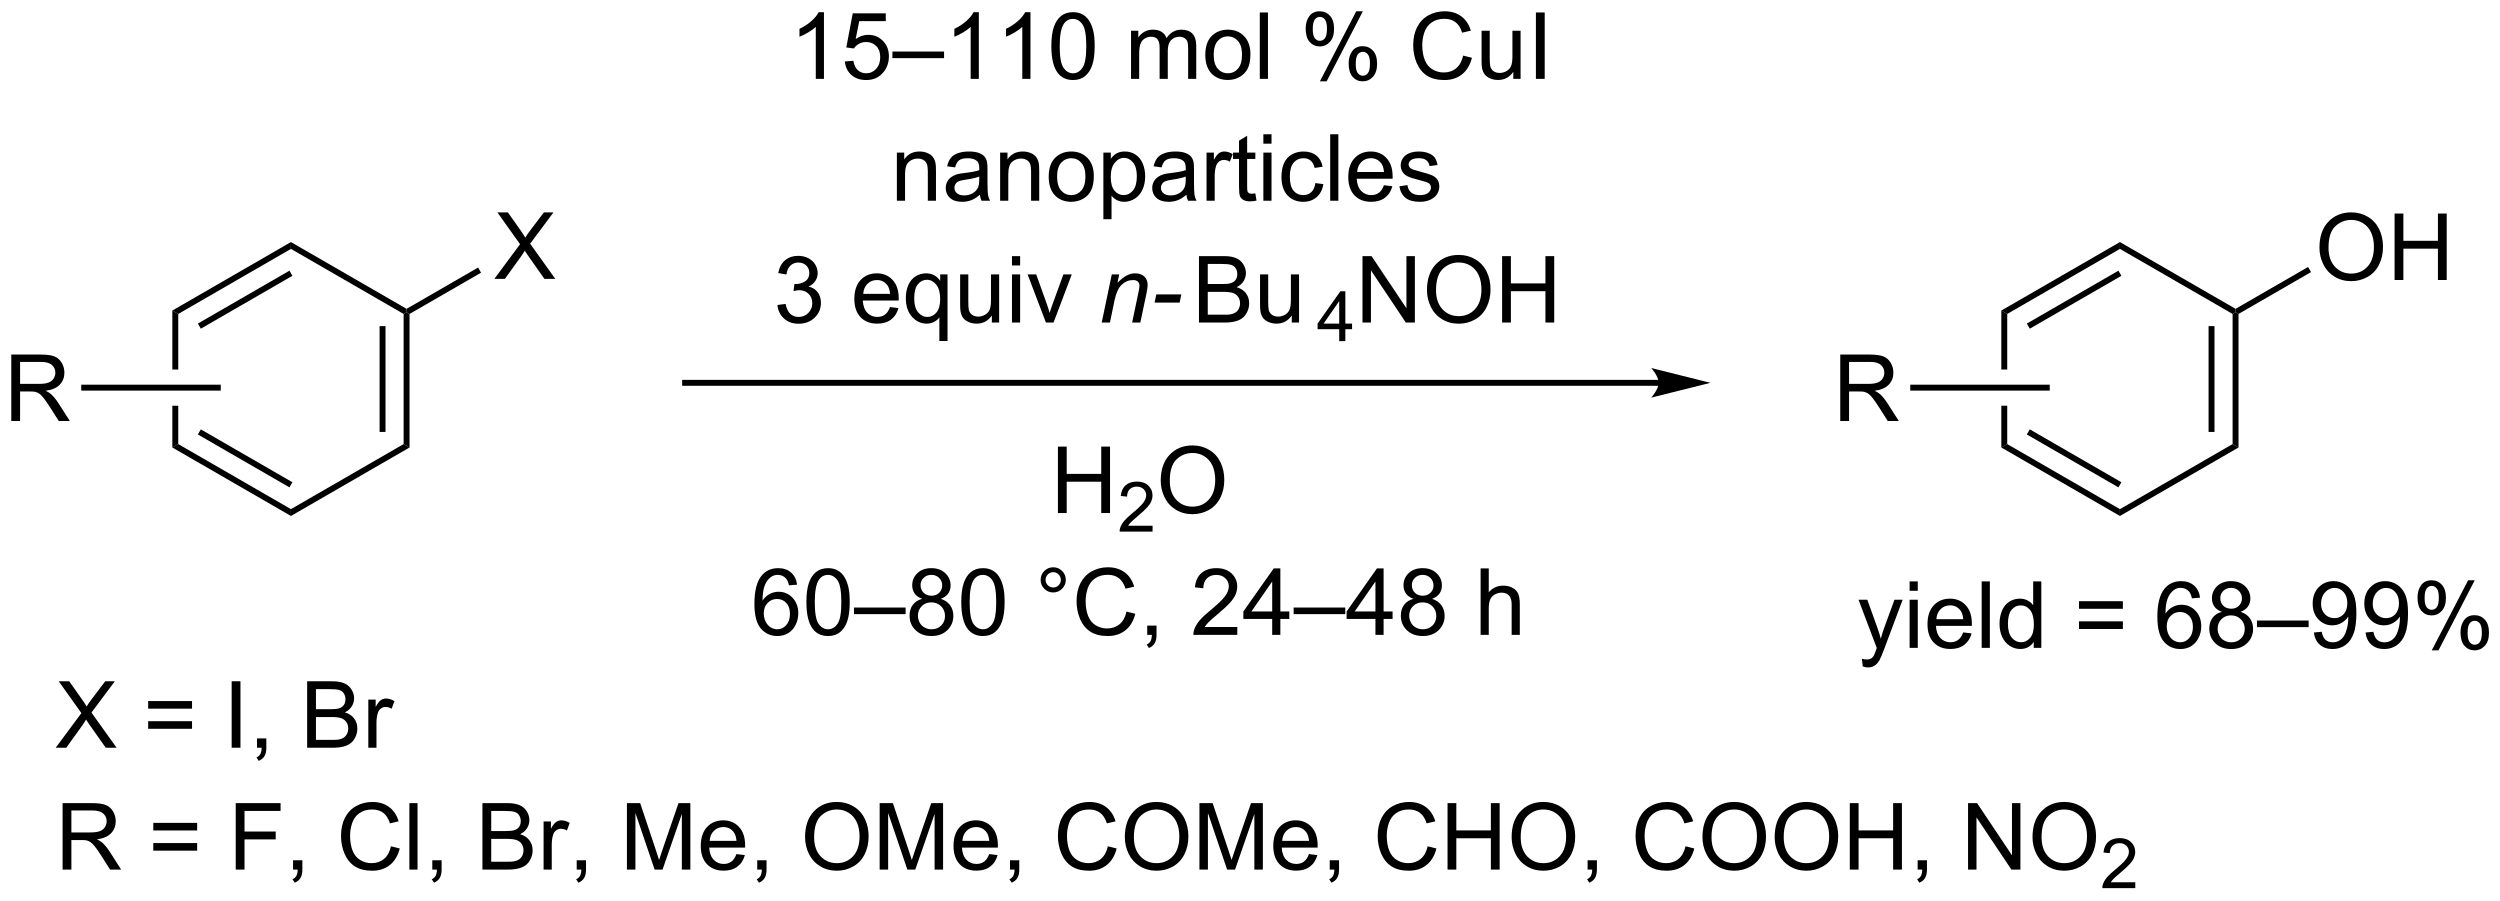 <?xml version="1.0" encoding="UTF-8"?>
<!DOCTYPE svg PUBLIC '-//W3C//DTD SVG 1.0//EN'
          'http://www.w3.org/TR/2001/REC-SVG-20010904/DTD/svg10.dtd'>
<svg stroke-dasharray="none" shape-rendering="auto" xmlns="http://www.w3.org/2000/svg" font-family="'Dialog'" text-rendering="auto" width="591" fill-opacity="1" color-interpolation="auto" color-rendering="auto" preserveAspectRatio="xMidYMid meet" font-size="12px" viewBox="0 0 591 213" fill="black" xmlns:xlink="http://www.w3.org/1999/xlink" stroke="black" image-rendering="auto" stroke-miterlimit="10" stroke-linecap="square" stroke-linejoin="miter" font-style="normal" stroke-width="1" height="213" stroke-dashoffset="0" font-weight="normal" stroke-opacity="1"
><!--Generated by the Batik Graphics2D SVG Generator--><defs id="genericDefs"
  /><g
  ><defs id="defs1"
    ><clipPath clipPathUnits="userSpaceOnUse" id="clipPath1"
      ><path d="M1.281 2.047 L222.814 2.047 L222.814 81.777 L1.281 81.777 L1.281 2.047 Z"
      /></clipPath
      ><clipPath clipPathUnits="userSpaceOnUse" id="clipPath2"
      ><path d="M5.357 33.872 L5.357 111.386 L220.73 111.386 L220.73 33.872 Z"
      /></clipPath
    ></defs
    ><g transform="scale(2.667,2.667) translate(-1.281,-2.047) matrix(1.029,0,0,1.029,-4.229,-32.794)"
    ><path d="M165.816 91.268 L165.738 90.607 Q165.967 90.669 166.139 90.669 Q166.374 90.669 166.514 90.591 Q166.655 90.513 166.746 90.373 Q166.811 90.268 166.959 89.849 Q166.98 89.792 167.022 89.677 L165.449 85.521 L166.207 85.521 L167.069 87.922 Q167.238 88.38 167.371 88.883 Q167.491 88.399 167.66 87.938 L168.545 85.521 L169.249 85.521 L167.67 89.74 Q167.418 90.425 167.277 90.682 Q167.09 91.029 166.847 91.19 Q166.605 91.354 166.269 91.354 Q166.066 91.354 165.816 91.268 ZM169.85 84.75 L169.85 83.943 L170.553 83.943 L170.553 84.75 L169.85 84.75 ZM169.85 89.669 L169.85 85.521 L170.553 85.521 L170.553 89.669 L169.85 89.669 ZM174.463 88.334 L175.19 88.422 Q175.018 89.06 174.552 89.412 Q174.088 89.763 173.367 89.763 Q172.456 89.763 171.922 89.203 Q171.39 88.641 171.39 87.63 Q171.39 86.584 171.929 86.005 Q172.469 85.427 173.328 85.427 Q174.159 85.427 174.685 85.995 Q175.213 86.56 175.213 87.586 Q175.213 87.649 175.211 87.774 L172.117 87.774 Q172.156 88.459 172.502 88.823 Q172.851 89.185 173.37 89.185 Q173.758 89.185 174.031 88.982 Q174.304 88.779 174.463 88.334 ZM172.156 87.195 L174.471 87.195 Q174.424 86.672 174.206 86.412 Q173.87 86.005 173.336 86.005 Q172.851 86.005 172.521 86.331 Q172.19 86.654 172.156 87.195 ZM176.058 89.669 L176.058 83.943 L176.762 83.943 L176.762 89.669 L176.058 89.669 ZM180.542 89.669 L180.542 89.146 Q180.148 89.763 179.383 89.763 Q178.885 89.763 178.469 89.49 Q178.054 89.216 177.825 88.727 Q177.596 88.234 177.596 87.599 Q177.596 86.977 177.802 86.472 Q178.01 85.966 178.424 85.698 Q178.838 85.427 179.351 85.427 Q179.726 85.427 180.018 85.586 Q180.312 85.742 180.495 85.998 L180.495 83.943 L181.195 83.943 L181.195 89.669 L180.542 89.669 ZM178.32 87.599 Q178.32 88.396 178.656 88.792 Q178.992 89.185 179.448 89.185 Q179.909 89.185 180.232 88.807 Q180.554 88.43 180.554 87.656 Q180.554 86.805 180.226 86.406 Q179.898 86.008 179.417 86.008 Q178.948 86.008 178.633 86.391 Q178.32 86.774 178.32 87.599 ZM188.221 86.302 L184.44 86.302 L184.44 85.646 L188.221 85.646 L188.221 86.302 ZM188.221 88.039 L184.44 88.039 L184.44 87.383 L188.221 87.383 L188.221 88.039 ZM194.871 85.344 L194.17 85.399 Q194.077 84.984 193.905 84.797 Q193.621 84.498 193.202 84.498 Q192.866 84.498 192.613 84.685 Q192.28 84.927 192.087 85.393 Q191.897 85.857 191.889 86.716 Q192.144 86.328 192.512 86.141 Q192.879 85.953 193.28 85.953 Q193.983 85.953 194.478 86.472 Q194.972 86.99 194.972 87.81 Q194.972 88.349 194.738 88.813 Q194.506 89.274 194.1 89.521 Q193.694 89.768 193.178 89.768 Q192.301 89.768 191.746 89.123 Q191.191 88.474 191.191 86.99 Q191.191 85.328 191.803 84.576 Q192.34 83.919 193.246 83.919 Q193.92 83.919 194.353 84.3 Q194.785 84.677 194.871 85.344 ZM191.999 87.813 Q191.999 88.177 192.152 88.511 Q192.308 88.841 192.584 89.016 Q192.863 89.188 193.168 89.188 Q193.613 89.188 193.933 88.828 Q194.254 88.469 194.254 87.852 Q194.254 87.258 193.936 86.917 Q193.621 86.576 193.139 86.576 Q192.663 86.576 192.329 86.917 Q191.999 87.258 191.999 87.813 ZM196.752 86.563 Q196.315 86.404 196.104 86.107 Q195.893 85.81 195.893 85.396 Q195.893 84.771 196.341 84.347 Q196.792 83.919 197.539 83.919 Q198.289 83.919 198.745 84.354 Q199.203 84.789 199.203 85.414 Q199.203 85.813 198.992 86.109 Q198.784 86.404 198.359 86.563 Q198.885 86.734 199.161 87.117 Q199.437 87.5 199.437 88.031 Q199.437 88.766 198.917 89.268 Q198.398 89.768 197.549 89.768 Q196.703 89.768 196.182 89.266 Q195.664 88.763 195.664 88.013 Q195.664 87.453 195.945 87.078 Q196.229 86.701 196.752 86.563 ZM196.612 85.373 Q196.612 85.779 196.872 86.037 Q197.135 86.294 197.554 86.294 Q197.961 86.294 198.219 86.039 Q198.479 85.781 198.479 85.412 Q198.479 85.024 198.211 84.761 Q197.945 84.498 197.547 84.498 Q197.143 84.498 196.877 84.755 Q196.612 85.013 196.612 85.373 ZM196.385 88.016 Q196.385 88.318 196.528 88.599 Q196.672 88.88 196.953 89.034 Q197.234 89.188 197.557 89.188 Q198.062 89.188 198.39 88.865 Q198.719 88.539 198.719 88.039 Q198.719 87.531 198.38 87.201 Q198.042 86.867 197.534 86.867 Q197.039 86.867 196.711 87.195 Q196.385 87.524 196.385 88.016 ZM199.772 87.88 L199.772 87.313 L204.222 87.313 L204.222 87.88 L199.772 87.88 ZM204.674 88.344 L205.351 88.281 Q205.437 88.758 205.679 88.974 Q205.922 89.188 206.299 89.188 Q206.625 89.188 206.867 89.039 Q207.112 88.891 207.268 88.643 Q207.424 88.396 207.528 87.974 Q207.635 87.552 207.635 87.115 Q207.635 87.068 207.633 86.974 Q207.422 87.31 207.054 87.518 Q206.69 87.727 206.265 87.727 Q205.554 87.727 205.062 87.211 Q204.57 86.695 204.57 85.852 Q204.57 84.982 205.083 84.451 Q205.596 83.919 206.37 83.919 Q206.929 83.919 207.39 84.222 Q207.854 84.521 208.094 85.078 Q208.336 85.633 208.336 86.688 Q208.336 87.787 208.096 88.438 Q207.859 89.086 207.388 89.427 Q206.917 89.768 206.284 89.768 Q205.612 89.768 205.185 89.396 Q204.76 89.021 204.674 88.344 ZM207.554 85.818 Q207.554 85.211 207.232 84.857 Q206.909 84.5 206.456 84.5 Q205.987 84.5 205.638 84.883 Q205.292 85.266 205.292 85.875 Q205.292 86.422 205.622 86.766 Q205.953 87.107 206.437 87.107 Q206.924 87.107 207.239 86.766 Q207.554 86.422 207.554 85.818 ZM209.124 88.344 L209.801 88.281 Q209.887 88.758 210.129 88.974 Q210.371 89.188 210.749 89.188 Q211.074 89.188 211.316 89.039 Q211.561 88.891 211.717 88.643 Q211.874 88.396 211.978 87.974 Q212.084 87.552 212.084 87.115 Q212.084 87.068 212.082 86.974 Q211.871 87.31 211.504 87.518 Q211.139 87.727 210.715 87.727 Q210.004 87.727 209.512 87.211 Q209.019 86.695 209.019 85.852 Q209.019 84.982 209.532 84.451 Q210.045 83.919 210.819 83.919 Q211.379 83.919 211.84 84.222 Q212.303 84.521 212.543 85.078 Q212.785 85.633 212.785 86.688 Q212.785 87.787 212.545 88.438 Q212.308 89.086 211.837 89.427 Q211.366 89.768 210.733 89.768 Q210.061 89.768 209.634 89.396 Q209.209 89.021 209.124 88.344 ZM212.004 85.818 Q212.004 85.211 211.681 84.857 Q211.358 84.5 210.905 84.5 Q210.436 84.5 210.087 84.883 Q209.741 85.266 209.741 85.875 Q209.741 86.422 210.071 86.766 Q210.402 87.107 210.887 87.107 Q211.374 87.107 211.689 86.766 Q212.004 86.422 212.004 85.818 ZM213.601 85.318 Q213.601 84.703 213.909 84.274 Q214.219 83.844 214.804 83.844 Q215.344 83.844 215.695 84.229 Q216.049 84.615 216.049 85.359 Q216.049 86.086 215.692 86.479 Q215.336 86.873 214.812 86.873 Q214.292 86.873 213.945 86.487 Q213.601 86.099 213.601 85.318 ZM214.823 84.328 Q214.562 84.328 214.388 84.555 Q214.213 84.781 214.213 85.388 Q214.213 85.938 214.388 86.164 Q214.565 86.388 214.823 86.388 Q215.088 86.388 215.263 86.162 Q215.437 85.935 215.437 85.334 Q215.437 84.779 215.26 84.555 Q215.086 84.328 214.823 84.328 ZM214.828 89.88 L217.961 83.844 L218.531 83.844 L215.409 89.88 L214.828 89.88 ZM217.304 88.326 Q217.304 87.709 217.612 87.281 Q217.922 86.852 218.51 86.852 Q219.049 86.852 219.403 87.237 Q219.758 87.623 219.758 88.367 Q219.758 89.094 219.398 89.487 Q219.042 89.88 218.515 89.88 Q217.995 89.88 217.648 89.492 Q217.304 89.102 217.304 88.326 ZM218.531 87.336 Q218.265 87.336 218.091 87.563 Q217.917 87.789 217.917 88.396 Q217.917 88.943 218.091 89.169 Q218.268 89.396 218.526 89.396 Q218.797 89.396 218.969 89.169 Q219.143 88.943 219.143 88.341 Q219.143 87.787 218.966 87.563 Q218.792 87.336 218.531 87.336 Z" stroke="none" clip-path="url(#clipPath2)"
    /></g
    ><g transform="matrix(2.743,0,0,2.743,-14.693,-92.909)"
    ><path d="M76.367 40.67 L75.664 40.67 L75.664 36.188 Q75.409 36.43 74.997 36.673 Q74.586 36.915 74.258 37.037 L74.258 36.358 Q74.846 36.079 75.286 35.686 Q75.729 35.29 75.914 34.92 L76.367 34.92 L76.367 40.67 ZM78.168 39.17 L78.905 39.108 Q78.988 39.647 79.285 39.917 Q79.585 40.188 80.007 40.188 Q80.514 40.188 80.866 39.805 Q81.217 39.423 81.217 38.79 Q81.217 38.188 80.879 37.842 Q80.543 37.493 79.996 37.493 Q79.655 37.493 79.382 37.649 Q79.108 37.803 78.952 38.048 L78.293 37.962 L78.848 35.022 L81.694 35.022 L81.694 35.693 L79.41 35.693 L79.1 37.233 Q79.616 36.873 80.184 36.873 Q80.934 36.873 81.449 37.394 Q81.965 37.912 81.965 38.727 Q81.965 39.506 81.512 40.071 Q80.96 40.769 80.007 40.769 Q79.225 40.769 78.731 40.331 Q78.238 39.891 78.168 39.17 ZM82.268 38.881 L82.268 38.313 L86.719 38.313 L86.719 38.881 L82.268 38.881 ZM89.715 40.67 L89.012 40.67 L89.012 36.188 Q88.757 36.43 88.345 36.673 Q87.934 36.915 87.606 37.037 L87.606 36.358 Q88.194 36.079 88.634 35.686 Q89.077 35.29 89.262 34.92 L89.715 34.92 L89.715 40.67 ZM94.164 40.67 L93.461 40.67 L93.461 36.188 Q93.206 36.43 92.794 36.673 Q92.383 36.915 92.055 37.037 L92.055 36.358 Q92.643 36.079 93.083 35.686 Q93.526 35.29 93.711 34.92 L94.164 34.92 L94.164 40.67 ZM95.965 37.844 Q95.965 36.829 96.173 36.212 Q96.382 35.592 96.793 35.256 Q97.207 34.92 97.832 34.92 Q98.293 34.92 98.639 35.105 Q98.988 35.29 99.215 35.641 Q99.441 35.99 99.569 36.493 Q99.699 36.993 99.699 37.844 Q99.699 38.852 99.491 39.472 Q99.285 40.092 98.871 40.43 Q98.46 40.769 97.832 40.769 Q97.004 40.769 96.53 40.173 Q95.965 39.459 95.965 37.844 ZM96.686 37.844 Q96.686 39.256 97.017 39.722 Q97.348 40.188 97.832 40.188 Q98.316 40.188 98.644 39.719 Q98.975 39.251 98.975 37.844 Q98.975 36.43 98.644 35.967 Q98.316 35.501 97.824 35.501 Q97.34 35.501 97.051 35.912 Q96.686 36.436 96.686 37.844 ZM102.832 40.67 L102.832 36.522 L103.46 36.522 L103.46 37.102 Q103.655 36.798 103.978 36.613 Q104.303 36.428 104.717 36.428 Q105.178 36.428 105.473 36.62 Q105.769 36.811 105.889 37.154 Q106.382 36.428 107.171 36.428 Q107.788 36.428 108.118 36.769 Q108.452 37.11 108.452 37.821 L108.452 40.67 L107.754 40.67 L107.754 38.055 Q107.754 37.633 107.684 37.449 Q107.616 37.264 107.436 37.152 Q107.257 37.037 107.014 37.037 Q106.577 37.037 106.288 37.329 Q105.999 37.618 105.999 38.258 L105.999 40.67 L105.296 40.67 L105.296 37.975 Q105.296 37.506 105.124 37.272 Q104.952 37.037 104.561 37.037 Q104.264 37.037 104.012 37.193 Q103.762 37.35 103.647 37.652 Q103.535 37.951 103.535 38.516 L103.535 40.67 L102.832 40.67 ZM109.233 38.594 Q109.233 37.443 109.874 36.889 Q110.41 36.428 111.178 36.428 Q112.035 36.428 112.577 36.988 Q113.121 37.548 113.121 38.537 Q113.121 39.337 112.879 39.798 Q112.639 40.256 112.181 40.511 Q111.723 40.764 111.178 40.764 Q110.309 40.764 109.769 40.206 Q109.233 39.647 109.233 38.594 ZM109.957 38.594 Q109.957 39.391 110.303 39.79 Q110.652 40.186 111.178 40.186 Q111.702 40.186 112.048 39.787 Q112.397 39.389 112.397 38.571 Q112.397 37.803 112.048 37.407 Q111.699 37.008 111.178 37.008 Q110.652 37.008 110.303 37.404 Q109.957 37.798 109.957 38.594 ZM113.93 40.67 L113.93 34.943 L114.633 34.943 L114.633 40.67 L113.93 40.67 ZM117.883 36.318 Q117.883 35.704 118.19 35.274 Q118.5 34.844 119.086 34.844 Q119.625 34.844 119.977 35.23 Q120.331 35.615 120.331 36.36 Q120.331 37.087 119.974 37.48 Q119.617 37.873 119.094 37.873 Q118.573 37.873 118.227 37.488 Q117.883 37.1 117.883 36.318 ZM119.104 35.329 Q118.844 35.329 118.669 35.555 Q118.495 35.782 118.495 36.389 Q118.495 36.938 118.669 37.165 Q118.846 37.389 119.104 37.389 Q119.37 37.389 119.544 37.162 Q119.719 36.936 119.719 36.334 Q119.719 35.779 119.542 35.555 Q119.367 35.329 119.104 35.329 ZM119.109 40.881 L122.242 34.844 L122.812 34.844 L119.69 40.881 L119.109 40.881 ZM121.586 39.326 Q121.586 38.709 121.893 38.282 Q122.203 37.852 122.792 37.852 Q123.331 37.852 123.685 38.238 Q124.039 38.623 124.039 39.368 Q124.039 40.094 123.68 40.488 Q123.323 40.881 122.797 40.881 Q122.276 40.881 121.93 40.493 Q121.586 40.102 121.586 39.326 ZM122.812 38.337 Q122.547 38.337 122.372 38.563 Q122.198 38.79 122.198 39.397 Q122.198 39.943 122.372 40.17 Q122.549 40.397 122.807 40.397 Q123.078 40.397 123.25 40.17 Q123.424 39.943 123.424 39.342 Q123.424 38.787 123.247 38.563 Q123.073 38.337 122.812 38.337 ZM131.456 38.662 L132.214 38.852 Q131.976 39.787 131.357 40.279 Q130.737 40.769 129.844 40.769 Q128.917 40.769 128.336 40.391 Q127.758 40.014 127.453 39.3 Q127.151 38.584 127.151 37.764 Q127.151 36.868 127.492 36.204 Q127.836 35.537 128.466 35.191 Q129.096 34.844 129.854 34.844 Q130.714 34.844 131.299 35.282 Q131.885 35.719 132.117 36.514 L131.37 36.688 Q131.172 36.063 130.792 35.779 Q130.414 35.493 129.839 35.493 Q129.18 35.493 128.734 35.811 Q128.292 36.126 128.112 36.66 Q127.932 37.193 127.932 37.758 Q127.932 38.49 128.146 39.035 Q128.359 39.579 128.807 39.85 Q129.258 40.118 129.781 40.118 Q130.417 40.118 130.857 39.751 Q131.299 39.383 131.456 38.662 ZM135.777 40.67 L135.777 40.061 Q135.293 40.764 134.46 40.764 Q134.092 40.764 133.775 40.623 Q133.457 40.483 133.301 40.269 Q133.147 40.055 133.085 39.748 Q133.043 39.54 133.043 39.092 L133.043 36.522 L133.746 36.522 L133.746 38.821 Q133.746 39.373 133.788 39.563 Q133.856 39.842 134.069 40.001 Q134.285 40.157 134.6 40.157 Q134.918 40.157 135.194 39.995 Q135.473 39.834 135.587 39.555 Q135.702 39.274 135.702 38.743 L135.702 36.522 L136.405 36.522 L136.405 40.67 L135.777 40.67 ZM137.726 40.67 L137.726 34.943 L138.484 34.943 L138.484 40.67 L137.726 40.67 Z" stroke="none" clip-path="url(#clipPath2)"
    /></g
    ><g transform="matrix(2.743,0,0,2.743,-14.693,-92.909)"
    ><path d="M82.652 51.17 L82.652 47.022 L83.285 47.022 L83.285 47.61 Q83.741 46.928 84.606 46.928 Q84.981 46.928 85.293 47.063 Q85.608 47.196 85.764 47.415 Q85.921 47.633 85.983 47.936 Q86.022 48.131 86.022 48.618 L86.022 51.17 L85.319 51.17 L85.319 48.647 Q85.319 48.217 85.236 48.003 Q85.155 47.79 84.947 47.665 Q84.738 47.537 84.457 47.537 Q84.007 47.537 83.681 47.824 Q83.356 48.108 83.356 48.904 L83.356 51.17 L82.652 51.17 ZM89.807 50.657 Q89.417 50.99 89.055 51.128 Q88.695 51.264 88.281 51.264 Q87.596 51.264 87.229 50.93 Q86.862 50.594 86.862 50.076 Q86.862 49.772 87 49.519 Q87.141 49.266 87.365 49.115 Q87.588 48.962 87.87 48.883 Q88.078 48.829 88.495 48.779 Q89.346 48.678 89.75 48.537 Q89.753 48.391 89.753 48.352 Q89.753 47.923 89.555 47.748 Q89.284 47.508 88.753 47.508 Q88.258 47.508 88.021 47.683 Q87.784 47.858 87.672 48.298 L86.984 48.204 Q87.078 47.764 87.292 47.493 Q87.508 47.219 87.914 47.074 Q88.32 46.928 88.854 46.928 Q89.385 46.928 89.716 47.053 Q90.049 47.178 90.206 47.368 Q90.362 47.555 90.424 47.844 Q90.461 48.024 90.461 48.493 L90.461 49.43 Q90.461 50.412 90.505 50.673 Q90.549 50.93 90.682 51.17 L89.948 51.17 Q89.838 50.951 89.807 50.657 ZM89.75 49.087 Q89.367 49.243 88.602 49.352 Q88.167 49.415 87.987 49.493 Q87.807 49.571 87.708 49.722 Q87.612 49.873 87.612 50.055 Q87.612 50.337 87.826 50.524 Q88.039 50.712 88.448 50.712 Q88.854 50.712 89.169 50.535 Q89.487 50.358 89.635 50.048 Q89.75 49.811 89.75 49.344 L89.75 49.087 ZM91.551 51.17 L91.551 47.022 L92.184 47.022 L92.184 47.61 Q92.639 46.928 93.504 46.928 Q93.879 46.928 94.191 47.063 Q94.507 47.196 94.663 47.415 Q94.819 47.633 94.882 47.936 Q94.921 48.131 94.921 48.618 L94.921 51.17 L94.218 51.17 L94.218 48.647 Q94.218 48.217 94.134 48.003 Q94.053 47.79 93.845 47.665 Q93.637 47.537 93.356 47.537 Q92.905 47.537 92.579 47.824 Q92.254 48.108 92.254 48.904 L92.254 51.17 L91.551 51.17 ZM95.737 49.094 Q95.737 47.943 96.378 47.389 Q96.914 46.928 97.682 46.928 Q98.539 46.928 99.081 47.488 Q99.625 48.048 99.625 49.037 Q99.625 49.837 99.383 50.298 Q99.143 50.756 98.685 51.011 Q98.227 51.264 97.682 51.264 Q96.812 51.264 96.273 50.706 Q95.737 50.147 95.737 49.094 ZM96.461 49.094 Q96.461 49.891 96.807 50.29 Q97.156 50.686 97.682 50.686 Q98.206 50.686 98.552 50.287 Q98.901 49.889 98.901 49.071 Q98.901 48.303 98.552 47.907 Q98.203 47.508 97.682 47.508 Q97.156 47.508 96.807 47.904 Q96.461 48.298 96.461 49.094 ZM100.449 52.761 L100.449 47.022 L101.09 47.022 L101.09 47.561 Q101.316 47.243 101.6 47.087 Q101.887 46.928 102.293 46.928 Q102.824 46.928 103.231 47.201 Q103.637 47.475 103.843 47.972 Q104.051 48.469 104.051 49.063 Q104.051 49.701 103.822 50.212 Q103.593 50.719 103.158 50.993 Q102.723 51.264 102.241 51.264 Q101.889 51.264 101.611 51.115 Q101.332 50.967 101.152 50.74 L101.152 52.761 L100.449 52.761 ZM101.085 49.118 Q101.085 49.92 101.408 50.303 Q101.733 50.686 102.194 50.686 Q102.663 50.686 102.996 50.29 Q103.332 49.891 103.332 49.061 Q103.332 48.266 103.004 47.873 Q102.678 47.477 102.225 47.477 Q101.777 47.477 101.431 47.899 Q101.085 48.318 101.085 49.118 ZM107.604 50.657 Q107.213 50.99 106.852 51.128 Q106.492 51.264 106.078 51.264 Q105.393 51.264 105.026 50.93 Q104.659 50.594 104.659 50.076 Q104.659 49.772 104.797 49.519 Q104.938 49.266 105.162 49.115 Q105.385 48.962 105.667 48.883 Q105.875 48.829 106.292 48.779 Q107.143 48.678 107.547 48.537 Q107.549 48.391 107.549 48.352 Q107.549 47.923 107.352 47.748 Q107.081 47.508 106.549 47.508 Q106.055 47.508 105.818 47.683 Q105.581 47.858 105.469 48.298 L104.781 48.204 Q104.875 47.764 105.088 47.493 Q105.305 47.219 105.711 47.074 Q106.117 46.928 106.651 46.928 Q107.182 46.928 107.513 47.053 Q107.846 47.178 108.003 47.368 Q108.159 47.555 108.221 47.844 Q108.258 48.024 108.258 48.493 L108.258 49.43 Q108.258 50.412 108.302 50.673 Q108.346 50.93 108.479 51.17 L107.745 51.17 Q107.635 50.951 107.604 50.657 ZM107.547 49.087 Q107.164 49.243 106.398 49.352 Q105.963 49.415 105.784 49.493 Q105.604 49.571 105.505 49.722 Q105.409 49.873 105.409 50.055 Q105.409 50.337 105.622 50.524 Q105.836 50.712 106.245 50.712 Q106.651 50.712 106.966 50.535 Q107.284 50.358 107.432 50.048 Q107.547 49.811 107.547 49.344 L107.547 49.087 ZM109.34 51.17 L109.34 47.022 L109.973 47.022 L109.973 47.649 Q110.215 47.209 110.418 47.068 Q110.624 46.928 110.871 46.928 Q111.225 46.928 111.593 47.154 L111.35 47.805 Q111.093 47.654 110.835 47.654 Q110.606 47.654 110.421 47.792 Q110.238 47.93 110.16 48.178 Q110.043 48.553 110.043 48.998 L110.043 51.17 L109.34 51.17 ZM113.546 50.54 L113.647 51.162 Q113.35 51.225 113.116 51.225 Q112.733 51.225 112.522 51.105 Q112.311 50.983 112.225 50.785 Q112.139 50.587 112.139 49.954 L112.139 47.568 L111.624 47.568 L111.624 47.022 L112.139 47.022 L112.139 45.993 L112.84 45.571 L112.84 47.022 L113.546 47.022 L113.546 47.568 L112.84 47.568 L112.84 49.993 Q112.84 50.295 112.876 50.381 Q112.913 50.467 112.996 50.519 Q113.082 50.568 113.238 50.568 Q113.356 50.568 113.546 50.54 ZM114.237 46.251 L114.237 45.443 L114.94 45.443 L114.94 46.251 L114.237 46.251 ZM114.237 51.17 L114.237 47.022 L114.94 47.022 L114.94 51.17 L114.237 51.17 ZM118.718 49.649 L119.41 49.74 Q119.296 50.454 118.829 50.86 Q118.363 51.264 117.684 51.264 Q116.832 51.264 116.314 50.706 Q115.796 50.149 115.796 49.11 Q115.796 48.438 116.017 47.936 Q116.241 47.43 116.697 47.18 Q117.152 46.928 117.686 46.928 Q118.363 46.928 118.793 47.269 Q119.223 47.61 119.343 48.24 L118.66 48.344 Q118.561 47.928 118.314 47.717 Q118.066 47.506 117.715 47.506 Q117.184 47.506 116.85 47.886 Q116.519 48.266 116.519 49.092 Q116.519 49.928 116.84 50.308 Q117.16 50.686 117.676 50.686 Q118.09 50.686 118.366 50.433 Q118.644 50.178 118.718 49.649 ZM119.996 51.17 L119.996 45.443 L120.699 45.443 L120.699 51.17 L119.996 51.17 ZM124.628 49.834 L125.354 49.923 Q125.182 50.561 124.716 50.912 Q124.253 51.264 123.531 51.264 Q122.62 51.264 122.086 50.704 Q121.555 50.141 121.555 49.131 Q121.555 48.084 122.094 47.506 Q122.633 46.928 123.492 46.928 Q124.323 46.928 124.849 47.495 Q125.378 48.061 125.378 49.087 Q125.378 49.149 125.375 49.274 L122.281 49.274 Q122.32 49.959 122.667 50.324 Q123.016 50.686 123.534 50.686 Q123.922 50.686 124.195 50.483 Q124.469 50.279 124.628 49.834 ZM122.32 48.696 L124.635 48.696 Q124.588 48.173 124.37 47.912 Q124.034 47.506 123.5 47.506 Q123.016 47.506 122.685 47.831 Q122.354 48.154 122.32 48.696 ZM125.957 49.93 L126.652 49.821 Q126.71 50.24 126.978 50.464 Q127.246 50.686 127.725 50.686 Q128.21 50.686 128.444 50.488 Q128.678 50.29 128.678 50.024 Q128.678 49.787 128.473 49.649 Q128.327 49.555 127.754 49.412 Q126.981 49.217 126.681 49.074 Q126.382 48.93 126.228 48.68 Q126.074 48.428 126.074 48.123 Q126.074 47.844 126.199 47.61 Q126.327 47.373 126.546 47.217 Q126.71 47.094 126.993 47.011 Q127.277 46.928 127.6 46.928 Q128.09 46.928 128.457 47.068 Q128.827 47.209 129.001 47.449 Q129.178 47.688 129.246 48.092 L128.559 48.186 Q128.512 47.865 128.285 47.686 Q128.061 47.506 127.652 47.506 Q127.168 47.506 126.96 47.667 Q126.754 47.826 126.754 48.04 Q126.754 48.178 126.84 48.287 Q126.926 48.399 127.108 48.475 Q127.215 48.514 127.731 48.654 Q128.475 48.852 128.769 48.98 Q129.066 49.108 129.233 49.35 Q129.402 49.592 129.402 49.951 Q129.402 50.303 129.197 50.613 Q128.991 50.923 128.603 51.094 Q128.218 51.264 127.731 51.264 Q126.921 51.264 126.496 50.928 Q126.074 50.592 125.957 49.93 Z" stroke="none" clip-path="url(#clipPath2)"
    /></g
    ><g transform="matrix(2.743,0,0,2.743,-14.693,-92.909)"
    ><path d="M72.357 60.157 L73.06 60.063 Q73.183 60.662 73.472 60.925 Q73.763 61.188 74.183 61.188 Q74.677 61.188 75.018 60.844 Q75.362 60.501 75.362 59.993 Q75.362 59.508 75.044 59.196 Q74.729 58.881 74.24 58.881 Q74.042 58.881 73.745 58.959 L73.823 58.342 Q73.893 58.35 73.935 58.35 Q74.386 58.35 74.745 58.115 Q75.104 57.881 75.104 57.391 Q75.104 57.006 74.841 56.753 Q74.581 56.498 74.167 56.498 Q73.755 56.498 73.482 56.756 Q73.209 57.014 73.13 57.529 L72.427 57.404 Q72.558 56.696 73.013 56.308 Q73.472 55.92 74.151 55.92 Q74.62 55.92 75.013 56.12 Q75.409 56.321 75.617 56.67 Q75.826 57.016 75.826 57.407 Q75.826 57.779 75.625 58.084 Q75.427 58.389 75.037 58.568 Q75.544 58.686 75.826 59.055 Q76.107 59.423 76.107 59.977 Q76.107 60.727 75.56 61.251 Q75.013 61.772 74.177 61.772 Q73.425 61.772 72.925 61.324 Q72.427 60.873 72.357 60.157 ZM82.06 60.334 L82.787 60.423 Q82.615 61.061 82.149 61.412 Q81.685 61.764 80.964 61.764 Q80.052 61.764 79.518 61.204 Q78.987 60.641 78.987 59.631 Q78.987 58.584 79.526 58.006 Q80.065 57.428 80.925 57.428 Q81.755 57.428 82.281 57.995 Q82.81 58.561 82.81 59.587 Q82.81 59.649 82.808 59.774 L79.714 59.774 Q79.753 60.459 80.099 60.824 Q80.448 61.186 80.966 61.186 Q81.354 61.186 81.628 60.983 Q81.901 60.779 82.06 60.334 ZM79.753 59.196 L82.068 59.196 Q82.021 58.673 81.802 58.412 Q81.466 58.006 80.933 58.006 Q80.448 58.006 80.117 58.331 Q79.787 58.654 79.753 59.196 ZM86.314 63.261 L86.314 61.227 Q86.15 61.459 85.856 61.613 Q85.561 61.764 85.228 61.764 Q84.491 61.764 83.957 61.175 Q83.423 60.584 83.423 59.555 Q83.423 58.93 83.639 58.436 Q83.858 57.938 84.27 57.683 Q84.681 57.428 85.173 57.428 Q85.944 57.428 86.384 58.076 L86.384 57.522 L87.017 57.522 L87.017 63.261 L86.314 63.261 ZM84.147 59.584 Q84.147 60.383 84.483 60.785 Q84.819 61.186 85.288 61.186 Q85.736 61.186 86.059 60.805 Q86.384 60.423 86.384 59.647 Q86.384 58.818 86.043 58.402 Q85.702 57.983 85.241 57.983 Q84.783 57.983 84.465 58.37 Q84.147 58.758 84.147 59.584 ZM90.839 61.67 L90.839 61.061 Q90.354 61.764 89.521 61.764 Q89.154 61.764 88.836 61.623 Q88.518 61.483 88.362 61.269 Q88.209 61.055 88.146 60.748 Q88.104 60.54 88.104 60.092 L88.104 57.522 L88.808 57.522 L88.808 59.821 Q88.808 60.373 88.849 60.563 Q88.917 60.842 89.13 61.001 Q89.347 61.157 89.662 61.157 Q89.979 61.157 90.255 60.995 Q90.534 60.834 90.649 60.555 Q90.763 60.274 90.763 59.743 L90.763 57.522 L91.466 57.522 L91.466 61.67 L90.839 61.67 ZM92.572 56.751 L92.572 55.943 L93.275 55.943 L93.275 56.751 L92.572 56.751 ZM92.572 61.67 L92.572 57.522 L93.275 57.522 L93.275 61.67 L92.572 61.67 ZM95.498 61.67 L93.919 57.522 L94.662 57.522 L95.552 60.006 Q95.698 60.407 95.818 60.842 Q95.912 60.514 96.081 60.053 L97.003 57.522 L97.724 57.522 L96.154 61.67 L95.498 61.67 Z" stroke="none" clip-path="url(#clipPath2)"
    /></g
    ><g transform="matrix(2.743,0,0,2.743,-14.693,-92.909)"
    ><path d="M100.306 61.67 L101.173 57.522 L101.814 57.522 L101.663 58.243 Q102.08 57.818 102.442 57.623 Q102.806 57.428 103.186 57.428 Q103.689 57.428 103.975 57.701 Q104.264 57.975 104.264 58.43 Q104.264 58.662 104.163 59.157 L103.634 61.67 L102.928 61.67 L103.478 59.04 Q103.561 58.657 103.561 58.475 Q103.561 58.266 103.418 58.139 Q103.275 58.008 103.007 58.008 Q102.462 58.008 102.038 58.399 Q101.616 58.79 101.415 59.74 L101.014 61.67 L100.306 61.67 ZM104.862 59.951 L105.011 59.243 L107.167 59.243 L107.021 59.951 L104.862 59.951 Z" stroke="none" clip-path="url(#clipPath2)"
    /></g
    ><g transform="matrix(2.743,0,0,2.743,-14.693,-92.909)"
    ><path d="M108.688 61.67 L108.688 55.943 L110.836 55.943 Q111.492 55.943 111.888 56.118 Q112.287 56.29 112.511 56.652 Q112.734 57.014 112.734 57.407 Q112.734 57.774 112.534 58.1 Q112.336 58.423 111.935 58.623 Q112.453 58.774 112.732 59.141 Q113.013 59.508 113.013 60.008 Q113.013 60.412 112.841 60.758 Q112.672 61.102 112.422 61.29 Q112.172 61.477 111.794 61.574 Q111.419 61.67 110.873 61.67 L108.688 61.67 ZM109.445 58.35 L110.685 58.35 Q111.188 58.35 111.406 58.282 Q111.695 58.196 111.841 57.998 Q111.99 57.798 111.99 57.498 Q111.99 57.212 111.852 56.995 Q111.716 56.779 111.461 56.699 Q111.209 56.618 110.591 56.618 L109.445 56.618 L109.445 58.35 ZM109.445 60.993 L110.873 60.993 Q111.24 60.993 111.388 60.967 Q111.649 60.92 111.823 60.811 Q112 60.701 112.112 60.493 Q112.227 60.282 112.227 60.008 Q112.227 59.688 112.063 59.454 Q111.899 59.217 111.607 59.12 Q111.318 59.024 110.771 59.024 L109.445 59.024 L109.445 60.993 ZM116.685 61.67 L116.685 61.061 Q116.201 61.764 115.367 61.764 Q115 61.764 114.682 61.623 Q114.365 61.483 114.209 61.269 Q114.055 61.055 113.992 60.748 Q113.951 60.54 113.951 60.092 L113.951 57.522 L114.654 57.522 L114.654 59.821 Q114.654 60.373 114.695 60.563 Q114.763 60.842 114.977 61.001 Q115.193 61.157 115.508 61.157 Q115.826 61.157 116.102 60.995 Q116.38 60.834 116.495 60.555 Q116.609 60.274 116.609 59.743 L116.609 57.522 L117.313 57.522 L117.313 61.67 L116.685 61.67 Z" stroke="none" clip-path="url(#clipPath2)"
    /></g
    ><g transform="matrix(2.743,0,0,2.743,-14.693,-92.909)"
    ><path d="M120.774 63.27 L120.774 62.241 L118.911 62.241 L118.911 61.758 L120.872 58.975 L121.302 58.975 L121.302 61.758 L121.882 61.758 L121.882 62.241 L121.302 62.241 L121.302 63.27 L120.774 63.27 ZM120.774 61.758 L120.774 59.821 L119.43 61.758 L120.774 61.758 Z" stroke="none" clip-path="url(#clipPath2)"
    /></g
    ><g transform="matrix(2.743,0,0,2.743,-14.693,-92.909)"
    ><path d="M122.781 61.67 L122.781 55.943 L123.56 55.943 L126.567 60.438 L126.567 55.943 L127.294 55.943 L127.294 61.67 L126.515 61.67 L123.508 57.17 L123.508 61.67 L122.781 61.67 ZM128.337 58.881 Q128.337 57.454 129.103 56.649 Q129.868 55.842 131.079 55.842 Q131.871 55.842 132.506 56.222 Q133.144 56.6 133.478 57.277 Q133.814 57.954 133.814 58.813 Q133.814 59.686 133.462 60.373 Q133.111 61.061 132.465 61.415 Q131.821 61.769 131.074 61.769 Q130.267 61.769 129.629 61.378 Q128.993 60.985 128.665 60.311 Q128.337 59.633 128.337 58.881 ZM129.118 58.891 Q129.118 59.928 129.673 60.524 Q130.23 61.118 131.071 61.118 Q131.926 61.118 132.478 60.516 Q133.032 59.915 133.032 58.811 Q133.032 58.11 132.795 57.589 Q132.558 57.068 132.103 56.782 Q131.65 56.493 131.082 56.493 Q130.277 56.493 129.696 57.048 Q129.118 57.6 129.118 58.891 ZM134.812 61.67 L134.812 55.943 L135.57 55.943 L135.57 58.295 L138.547 58.295 L138.547 55.943 L139.304 55.943 L139.304 61.67 L138.547 61.67 L138.547 58.969 L135.57 58.969 L135.57 61.67 L134.812 61.67 Z" stroke="none" clip-path="url(#clipPath2)"
    /></g
    ><g transform="matrix(2.743,0,0,2.743,-14.693,-92.909)"
    ><path d="M96.531 78.087 L96.531 72.36 L97.288 72.36 L97.288 74.712 L100.265 74.712 L100.265 72.36 L101.023 72.36 L101.023 78.087 L100.265 78.087 L100.265 75.386 L97.288 75.386 L97.288 78.087 L96.531 78.087 Z" stroke="none" clip-path="url(#clipPath2)"
    /></g
    ><g transform="matrix(2.743,0,0,2.743,-14.693,-92.909)"
    ><path d="M104.689 79.179 L104.689 79.687 L101.849 79.687 Q101.843 79.496 101.911 79.32 Q102.019 79.031 102.257 78.749 Q102.497 78.468 102.948 78.099 Q103.648 77.525 103.894 77.189 Q104.14 76.853 104.14 76.554 Q104.14 76.242 103.915 76.027 Q103.693 75.81 103.331 75.81 Q102.951 75.81 102.722 76.038 Q102.493 76.267 102.492 76.671 L101.948 76.617 Q102.005 76.009 102.368 75.693 Q102.732 75.374 103.343 75.374 Q103.962 75.374 104.322 75.718 Q104.683 76.06 104.683 76.566 Q104.683 76.824 104.578 77.074 Q104.472 77.322 104.226 77.597 Q103.982 77.872 103.413 78.353 Q102.939 78.751 102.804 78.894 Q102.669 79.037 102.581 79.179 L104.689 79.179 Z" stroke="none" clip-path="url(#clipPath2)"
    /></g
    ><g transform="matrix(2.743,0,0,2.743,-14.693,-92.909)"
    ><path d="M105.392 75.298 Q105.392 73.871 106.158 73.066 Q106.924 72.259 108.134 72.259 Q108.926 72.259 109.561 72.639 Q110.2 73.017 110.533 73.694 Q110.869 74.371 110.869 75.23 Q110.869 76.103 110.517 76.79 Q110.166 77.478 109.52 77.832 Q108.877 78.186 108.129 78.186 Q107.322 78.186 106.684 77.795 Q106.049 77.402 105.72 76.728 Q105.392 76.05 105.392 75.298 ZM106.174 75.308 Q106.174 76.345 106.728 76.941 Q107.285 77.535 108.127 77.535 Q108.981 77.535 109.533 76.933 Q110.088 76.332 110.088 75.228 Q110.088 74.527 109.851 74.006 Q109.614 73.485 109.158 73.199 Q108.705 72.91 108.137 72.91 Q107.332 72.91 106.752 73.465 Q106.174 74.017 106.174 75.308 Z" stroke="none" clip-path="url(#clipPath2)"
    /></g
    ><g transform="matrix(2.743,0,0,2.743,-14.693,-92.909)"
    ><path d="M74.054 84.261 L73.353 84.316 Q73.26 83.902 73.088 83.715 Q72.804 83.415 72.385 83.415 Q72.049 83.415 71.796 83.603 Q71.463 83.845 71.27 84.311 Q71.08 84.774 71.072 85.634 Q71.327 85.246 71.695 85.058 Q72.062 84.871 72.463 84.871 Q73.166 84.871 73.661 85.389 Q74.155 85.907 74.155 86.728 Q74.155 87.267 73.921 87.73 Q73.689 88.191 73.283 88.439 Q72.877 88.686 72.361 88.686 Q71.484 88.686 70.929 88.04 Q70.374 87.392 70.374 85.907 Q70.374 84.246 70.986 83.493 Q71.523 82.837 72.429 82.837 Q73.103 82.837 73.536 83.217 Q73.968 83.595 74.054 84.261 ZM71.181 86.73 Q71.181 87.095 71.335 87.428 Q71.491 87.759 71.767 87.933 Q72.046 88.105 72.351 88.105 Q72.796 88.105 73.116 87.746 Q73.437 87.386 73.437 86.769 Q73.437 86.175 73.119 85.834 Q72.804 85.493 72.322 85.493 Q71.846 85.493 71.512 85.834 Q71.181 86.175 71.181 86.73 ZM74.855 85.761 Q74.855 84.746 75.063 84.129 Q75.271 83.509 75.683 83.173 Q76.097 82.837 76.722 82.837 Q77.183 82.837 77.529 83.022 Q77.878 83.207 78.105 83.558 Q78.331 83.907 78.459 84.41 Q78.589 84.91 78.589 85.761 Q78.589 86.769 78.381 87.389 Q78.175 88.009 77.761 88.347 Q77.349 88.686 76.722 88.686 Q75.894 88.686 75.42 88.09 Q74.855 87.376 74.855 85.761 ZM75.576 85.761 Q75.576 87.173 75.907 87.639 Q76.237 88.105 76.722 88.105 Q77.206 88.105 77.534 87.636 Q77.865 87.168 77.865 85.761 Q77.865 84.347 77.534 83.884 Q77.206 83.418 76.714 83.418 Q76.23 83.418 75.941 83.829 Q75.576 84.353 75.576 85.761 ZM78.955 86.798 L78.955 86.23 L83.405 86.23 L83.405 86.798 L78.955 86.798 ZM84.834 85.48 Q84.396 85.321 84.185 85.024 Q83.974 84.728 83.974 84.314 Q83.974 83.689 84.422 83.264 Q84.873 82.837 85.62 82.837 Q86.37 82.837 86.826 83.272 Q87.284 83.707 87.284 84.332 Q87.284 84.73 87.073 85.027 Q86.865 85.321 86.441 85.48 Q86.967 85.652 87.243 86.035 Q87.519 86.418 87.519 86.949 Q87.519 87.683 86.998 88.186 Q86.48 88.686 85.631 88.686 Q84.784 88.686 84.263 88.183 Q83.745 87.681 83.745 86.931 Q83.745 86.371 84.026 85.996 Q84.31 85.618 84.834 85.48 ZM84.693 84.29 Q84.693 84.696 84.954 84.954 Q85.217 85.212 85.636 85.212 Q86.042 85.212 86.3 84.957 Q86.56 84.699 86.56 84.329 Q86.56 83.941 86.292 83.678 Q86.026 83.415 85.628 83.415 Q85.224 83.415 84.959 83.673 Q84.693 83.931 84.693 84.29 ZM84.467 86.933 Q84.467 87.235 84.61 87.517 Q84.753 87.798 85.034 87.951 Q85.316 88.105 85.638 88.105 Q86.144 88.105 86.472 87.782 Q86.8 87.457 86.8 86.957 Q86.8 86.449 86.461 86.118 Q86.123 85.785 85.615 85.785 Q85.12 85.785 84.792 86.113 Q84.467 86.441 84.467 86.933 ZM88.202 85.761 Q88.202 84.746 88.411 84.129 Q88.619 83.509 89.03 83.173 Q89.445 82.837 90.07 82.837 Q90.53 82.837 90.877 83.022 Q91.226 83.207 91.452 83.558 Q91.679 83.907 91.806 84.41 Q91.937 84.91 91.937 85.761 Q91.937 86.769 91.728 87.389 Q91.523 88.009 91.109 88.347 Q90.697 88.686 90.07 88.686 Q89.241 88.686 88.767 88.09 Q88.202 87.376 88.202 85.761 ZM88.924 85.761 Q88.924 87.173 89.254 87.639 Q89.585 88.105 90.07 88.105 Q90.554 88.105 90.882 87.636 Q91.213 87.168 91.213 85.761 Q91.213 84.347 90.882 83.884 Q90.554 83.418 90.062 83.418 Q89.577 83.418 89.288 83.829 Q88.924 84.353 88.924 85.761 ZM95.041 83.845 Q95.041 83.394 95.359 83.079 Q95.679 82.761 96.124 82.761 Q96.577 82.761 96.892 83.079 Q97.21 83.394 97.21 83.845 Q97.21 84.293 96.89 84.613 Q96.572 84.931 96.124 84.931 Q95.679 84.931 95.359 84.615 Q95.041 84.298 95.041 83.845 ZM95.468 83.845 Q95.468 84.118 95.661 84.311 Q95.853 84.504 96.127 84.504 Q96.398 84.504 96.59 84.311 Q96.783 84.118 96.783 83.845 Q96.783 83.571 96.59 83.379 Q96.398 83.183 96.127 83.183 Q95.853 83.183 95.661 83.379 Q95.468 83.571 95.468 83.845 ZM102.443 86.579 L103.201 86.769 Q102.964 87.704 102.344 88.196 Q101.724 88.686 100.831 88.686 Q99.904 88.686 99.323 88.308 Q98.745 87.931 98.441 87.217 Q98.138 86.501 98.138 85.681 Q98.138 84.785 98.48 84.121 Q98.823 83.454 99.454 83.108 Q100.084 82.761 100.842 82.761 Q101.701 82.761 102.287 83.199 Q102.873 83.636 103.105 84.431 L102.357 84.605 Q102.159 83.98 101.779 83.696 Q101.401 83.41 100.826 83.41 Q100.167 83.41 99.722 83.728 Q99.279 84.043 99.099 84.576 Q98.92 85.11 98.92 85.675 Q98.92 86.407 99.133 86.951 Q99.347 87.496 99.795 87.767 Q100.245 88.035 100.769 88.035 Q101.404 88.035 101.844 87.668 Q102.287 87.3 102.443 86.579 ZM104.228 88.587 L104.228 87.785 L105.03 87.785 L105.03 88.587 Q105.03 89.03 104.874 89.3 Q104.718 89.571 104.377 89.72 L104.181 89.42 Q104.405 89.321 104.51 89.131 Q104.616 88.944 104.627 88.587 L104.228 88.587 ZM111.991 87.91 L111.991 88.587 L108.205 88.587 Q108.197 88.332 108.288 88.097 Q108.431 87.712 108.749 87.337 Q109.07 86.962 109.671 86.47 Q110.603 85.704 110.931 85.256 Q111.26 84.808 111.26 84.41 Q111.26 83.993 110.96 83.707 Q110.663 83.418 110.181 83.418 Q109.674 83.418 109.369 83.722 Q109.064 84.027 109.062 84.566 L108.338 84.493 Q108.413 83.683 108.898 83.261 Q109.382 82.837 110.197 82.837 Q111.023 82.837 111.502 83.295 Q111.984 83.751 111.984 84.425 Q111.984 84.769 111.843 85.103 Q111.702 85.433 111.374 85.8 Q111.049 86.168 110.291 86.808 Q109.658 87.34 109.478 87.53 Q109.299 87.72 109.181 87.91 L111.991 87.91 ZM114.998 88.587 L114.998 87.215 L112.513 87.215 L112.513 86.571 L115.128 82.86 L115.701 82.86 L115.701 86.571 L116.474 86.571 L116.474 87.215 L115.701 87.215 L115.701 88.587 L114.998 88.587 ZM114.998 86.571 L114.998 83.988 L113.206 86.571 L114.998 86.571 ZM116.846 86.798 L116.846 86.23 L121.296 86.23 L121.296 86.798 L116.846 86.798 ZM123.896 88.587 L123.896 87.215 L121.412 87.215 L121.412 86.571 L124.026 82.86 L124.599 82.86 L124.599 86.571 L125.373 86.571 L125.373 87.215 L124.599 87.215 L124.599 88.587 L123.896 88.587 ZM123.896 86.571 L123.896 83.988 L122.105 86.571 L123.896 86.571 ZM127.174 85.48 Q126.736 85.321 126.525 85.024 Q126.314 84.728 126.314 84.314 Q126.314 83.689 126.762 83.264 Q127.213 82.837 127.96 82.837 Q128.71 82.837 129.166 83.272 Q129.624 83.707 129.624 84.332 Q129.624 84.73 129.413 85.027 Q129.205 85.321 128.78 85.48 Q129.306 85.652 129.583 86.035 Q129.859 86.418 129.859 86.949 Q129.859 87.683 129.338 88.186 Q128.82 88.686 127.971 88.686 Q127.124 88.686 126.603 88.183 Q126.085 87.681 126.085 86.931 Q126.085 86.371 126.366 85.996 Q126.65 85.618 127.174 85.48 ZM127.033 84.29 Q127.033 84.696 127.293 84.954 Q127.556 85.212 127.976 85.212 Q128.382 85.212 128.64 84.957 Q128.9 84.699 128.9 84.329 Q128.9 83.941 128.632 83.678 Q128.366 83.415 127.968 83.415 Q127.564 83.415 127.299 83.673 Q127.033 83.931 127.033 84.29 ZM126.806 86.933 Q126.806 87.235 126.95 87.517 Q127.093 87.798 127.374 87.951 Q127.655 88.105 127.978 88.105 Q128.484 88.105 128.812 87.782 Q129.14 87.457 129.14 86.957 Q129.14 86.449 128.801 86.118 Q128.463 85.785 127.955 85.785 Q127.46 85.785 127.132 86.113 Q126.806 86.441 126.806 86.933 ZM132.96 88.587 L132.96 82.86 L133.663 82.86 L133.663 84.915 Q134.155 84.345 134.905 84.345 Q135.366 84.345 135.705 84.527 Q136.046 84.707 136.192 85.027 Q136.338 85.347 136.338 85.957 L136.338 88.587 L135.635 88.587 L135.635 85.957 Q135.635 85.431 135.405 85.191 Q135.179 84.949 134.76 84.949 Q134.447 84.949 134.171 85.113 Q133.898 85.274 133.78 85.553 Q133.663 85.829 133.663 86.316 L133.663 88.587 L132.96 88.587 Z" stroke="none" clip-path="url(#clipPath2)"
    /></g
    ><g transform="matrix(2.743,0,0,2.743,-14.693,-92.909)"
    ><path d="M10.158 98.314 L12.371 95.329 L10.418 92.587 L11.322 92.587 L12.361 94.056 Q12.684 94.511 12.822 94.759 Q13.012 94.446 13.275 94.105 L14.426 92.587 L15.252 92.587 L13.239 95.285 L15.408 98.314 L14.47 98.314 L13.027 96.269 Q12.908 96.095 12.777 95.886 Q12.587 96.199 12.504 96.316 L11.067 98.314 L10.158 98.314 ZM21.907 94.946 L18.125 94.946 L18.125 94.29 L21.907 94.29 L21.907 94.946 ZM21.907 96.683 L18.125 96.683 L18.125 96.027 L21.907 96.027 L21.907 96.683 ZM25.322 98.314 L25.322 92.587 L26.08 92.587 L26.08 98.314 L25.322 98.314 ZM27.508 98.314 L27.508 97.511 L28.31 97.511 L28.31 98.314 Q28.31 98.756 28.154 99.027 Q27.998 99.298 27.657 99.446 L27.461 99.147 Q27.685 99.048 27.789 98.858 Q27.896 98.67 27.907 98.314 L27.508 98.314 ZM31.828 98.314 L31.828 92.587 L33.977 92.587 Q34.633 92.587 35.029 92.761 Q35.427 92.933 35.651 93.295 Q35.875 93.657 35.875 94.05 Q35.875 94.418 35.675 94.743 Q35.477 95.066 35.076 95.267 Q35.594 95.418 35.873 95.785 Q36.154 96.152 36.154 96.652 Q36.154 97.056 35.982 97.402 Q35.813 97.746 35.563 97.933 Q35.313 98.121 34.935 98.217 Q34.56 98.314 34.013 98.314 L31.828 98.314 ZM32.586 94.993 L33.826 94.993 Q34.328 94.993 34.547 94.925 Q34.836 94.84 34.982 94.642 Q35.13 94.441 35.13 94.142 Q35.13 93.855 34.992 93.639 Q34.857 93.423 34.602 93.342 Q34.349 93.261 33.732 93.261 L32.586 93.261 L32.586 94.993 ZM32.586 97.636 L34.013 97.636 Q34.38 97.636 34.529 97.61 Q34.789 97.564 34.964 97.454 Q35.141 97.345 35.253 97.136 Q35.367 96.925 35.367 96.652 Q35.367 96.332 35.203 96.097 Q35.039 95.86 34.748 95.764 Q34.459 95.668 33.912 95.668 L32.586 95.668 L32.586 97.636 ZM37.099 98.314 L37.099 94.165 L37.732 94.165 L37.732 94.793 Q37.974 94.353 38.177 94.212 Q38.383 94.071 38.63 94.071 Q38.985 94.071 39.352 94.298 L39.11 94.949 Q38.852 94.798 38.594 94.798 Q38.365 94.798 38.18 94.936 Q37.998 95.074 37.919 95.321 Q37.802 95.696 37.802 96.142 L37.802 98.314 L37.099 98.314 Z" stroke="none" clip-path="url(#clipPath2)"
    /></g
    ><g transform="matrix(2.743,0,0,2.743,-14.693,-92.909)"
    ><path d="M10.752 108.814 L10.752 103.087 L13.291 103.087 Q14.056 103.087 14.455 103.241 Q14.853 103.394 15.09 103.785 Q15.33 104.175 15.33 104.649 Q15.33 105.259 14.934 105.678 Q14.541 106.095 13.715 106.207 Q14.017 106.353 14.173 106.493 Q14.504 106.798 14.801 107.254 L15.798 108.814 L14.845 108.814 L14.087 107.621 Q13.754 107.105 13.538 106.832 Q13.324 106.558 13.155 106.449 Q12.986 106.34 12.809 106.298 Q12.681 106.269 12.387 106.269 L11.509 106.269 L11.509 108.814 L10.752 108.814 ZM11.509 105.613 L13.137 105.613 Q13.658 105.613 13.949 105.506 Q14.244 105.399 14.395 105.162 Q14.548 104.925 14.548 104.649 Q14.548 104.243 14.252 103.983 Q13.957 103.72 13.322 103.72 L11.509 103.72 L11.509 105.613 ZM22.348 105.446 L18.567 105.446 L18.567 104.79 L22.348 104.79 L22.348 105.446 ZM22.348 107.183 L18.567 107.183 L18.567 106.527 L22.348 106.527 L22.348 107.183 ZM25.672 108.814 L25.672 103.087 L29.537 103.087 L29.537 103.761 L26.43 103.761 L26.43 105.535 L29.117 105.535 L29.117 106.212 L26.43 106.212 L26.43 108.814 L25.672 108.814 ZM30.613 108.814 L30.613 108.011 L31.416 108.011 L31.416 108.814 Q31.416 109.256 31.259 109.527 Q31.103 109.798 30.762 109.946 L30.567 109.647 Q30.791 109.548 30.895 109.358 Q31.002 109.17 31.012 108.814 L30.613 108.814 ZM39.051 106.806 L39.809 106.996 Q39.572 107.931 38.952 108.423 Q38.332 108.912 37.439 108.912 Q36.512 108.912 35.931 108.535 Q35.353 108.157 35.048 107.444 Q34.746 106.728 34.746 105.907 Q34.746 105.011 35.087 104.347 Q35.431 103.681 36.061 103.334 Q36.692 102.988 37.449 102.988 Q38.309 102.988 38.895 103.425 Q39.481 103.863 39.712 104.657 L38.965 104.832 Q38.767 104.207 38.387 103.923 Q38.009 103.636 37.434 103.636 Q36.775 103.636 36.33 103.954 Q35.887 104.269 35.707 104.803 Q35.528 105.337 35.528 105.902 Q35.528 106.634 35.741 107.178 Q35.955 107.722 36.403 107.993 Q36.853 108.261 37.377 108.261 Q38.012 108.261 38.452 107.894 Q38.895 107.527 39.051 106.806 ZM40.638 108.814 L40.638 103.087 L41.341 103.087 L41.341 108.814 L40.638 108.814 ZM42.614 108.814 L42.614 108.011 L43.416 108.011 L43.416 108.814 Q43.416 109.256 43.259 109.527 Q43.103 109.798 42.762 109.946 L42.567 109.647 Q42.791 109.548 42.895 109.358 Q43.002 109.17 43.012 108.814 L42.614 108.814 ZM46.934 108.814 L46.934 103.087 L49.082 103.087 Q49.739 103.087 50.134 103.261 Q50.533 103.433 50.757 103.795 Q50.981 104.157 50.981 104.55 Q50.981 104.918 50.78 105.243 Q50.582 105.566 50.181 105.767 Q50.699 105.918 50.978 106.285 Q51.259 106.652 51.259 107.152 Q51.259 107.556 51.087 107.902 Q50.918 108.246 50.668 108.433 Q50.418 108.621 50.041 108.717 Q49.666 108.814 49.119 108.814 L46.934 108.814 ZM47.692 105.493 L48.931 105.493 Q49.434 105.493 49.653 105.425 Q49.942 105.34 50.087 105.142 Q50.236 104.941 50.236 104.642 Q50.236 104.355 50.098 104.139 Q49.962 103.923 49.707 103.842 Q49.455 103.761 48.837 103.761 L47.692 103.761 L47.692 105.493 ZM47.692 108.136 L49.119 108.136 Q49.486 108.136 49.634 108.11 Q49.895 108.064 50.069 107.954 Q50.246 107.845 50.358 107.636 Q50.473 107.425 50.473 107.152 Q50.473 106.832 50.309 106.597 Q50.145 106.36 49.853 106.264 Q49.564 106.168 49.017 106.168 L47.692 106.168 L47.692 108.136 ZM52.205 108.814 L52.205 104.665 L52.837 104.665 L52.837 105.293 Q53.08 104.853 53.283 104.712 Q53.489 104.571 53.736 104.571 Q54.09 104.571 54.457 104.798 L54.215 105.449 Q53.957 105.298 53.699 105.298 Q53.47 105.298 53.285 105.436 Q53.103 105.574 53.025 105.821 Q52.908 106.196 52.908 106.642 L52.908 108.814 L52.205 108.814 ZM55.059 108.814 L55.059 108.011 L55.861 108.011 L55.861 108.814 Q55.861 109.256 55.705 109.527 Q55.548 109.798 55.207 109.946 L55.012 109.647 Q55.236 109.548 55.34 109.358 Q55.447 109.17 55.457 108.814 L55.059 108.814 ZM59.387 108.814 L59.387 103.087 L60.528 103.087 L61.884 107.142 Q62.072 107.707 62.158 107.988 Q62.254 107.675 62.462 107.071 L63.832 103.087 L64.853 103.087 L64.853 108.814 L64.121 108.814 L64.121 104.019 L62.457 108.814 L61.775 108.814 L60.119 103.939 L60.119 108.814 L59.387 108.814 ZM68.824 107.478 L69.551 107.566 Q69.379 108.204 68.913 108.556 Q68.449 108.907 67.728 108.907 Q66.817 108.907 66.283 108.347 Q65.751 107.785 65.751 106.774 Q65.751 105.728 66.291 105.149 Q66.83 104.571 67.689 104.571 Q68.52 104.571 69.046 105.139 Q69.574 105.704 69.574 106.73 Q69.574 106.793 69.572 106.918 L66.478 106.918 Q66.517 107.603 66.864 107.967 Q67.212 108.329 67.731 108.329 Q68.119 108.329 68.392 108.126 Q68.666 107.923 68.824 107.478 ZM66.517 106.34 L68.832 106.34 Q68.785 105.816 68.567 105.556 Q68.231 105.149 67.697 105.149 Q67.212 105.149 66.882 105.475 Q66.551 105.798 66.517 106.34 ZM70.617 108.814 L70.617 108.011 L71.419 108.011 L71.419 108.814 Q71.419 109.256 71.263 109.527 Q71.107 109.798 70.766 109.946 L70.57 109.647 Q70.794 109.548 70.899 109.358 Q71.005 109.17 71.016 108.814 L70.617 108.814 ZM74.74 106.024 Q74.74 104.597 75.505 103.793 Q76.271 102.985 77.482 102.985 Q78.274 102.985 78.909 103.366 Q79.547 103.743 79.88 104.42 Q80.216 105.097 80.216 105.957 Q80.216 106.829 79.865 107.517 Q79.513 108.204 78.867 108.558 Q78.224 108.912 77.477 108.912 Q76.669 108.912 76.031 108.522 Q75.396 108.129 75.068 107.454 Q74.74 106.777 74.74 106.024 ZM75.521 106.035 Q75.521 107.071 76.076 107.668 Q76.633 108.261 77.474 108.261 Q78.328 108.261 78.88 107.66 Q79.435 107.058 79.435 105.954 Q79.435 105.254 79.198 104.733 Q78.961 104.212 78.505 103.925 Q78.052 103.636 77.485 103.636 Q76.68 103.636 76.099 104.191 Q75.521 104.743 75.521 106.035 ZM81.168 108.814 L81.168 103.087 L82.309 103.087 L83.666 107.142 Q83.853 107.707 83.939 107.988 Q84.035 107.675 84.244 107.071 L85.614 103.087 L86.634 103.087 L86.634 108.814 L85.903 108.814 L85.903 104.019 L84.239 108.814 L83.556 108.814 L81.9 103.939 L81.9 108.814 L81.168 108.814 ZM90.606 107.478 L91.332 107.566 Q91.16 108.204 90.694 108.556 Q90.231 108.907 89.509 108.907 Q88.598 108.907 88.064 108.347 Q87.533 107.785 87.533 106.774 Q87.533 105.728 88.072 105.149 Q88.611 104.571 89.47 104.571 Q90.301 104.571 90.827 105.139 Q91.356 105.704 91.356 106.73 Q91.356 106.793 91.353 106.918 L88.259 106.918 Q88.298 107.603 88.645 107.967 Q88.994 108.329 89.512 108.329 Q89.9 108.329 90.173 108.126 Q90.447 107.923 90.606 107.478 ZM88.298 106.34 L90.614 106.34 Q90.567 105.816 90.348 105.556 Q90.012 105.149 89.478 105.149 Q88.994 105.149 88.663 105.475 Q88.332 105.798 88.298 106.34 ZM92.399 108.814 L92.399 108.011 L93.201 108.011 L93.201 108.814 Q93.201 109.256 93.044 109.527 Q92.888 109.798 92.547 109.946 L92.352 109.647 Q92.576 109.548 92.68 109.358 Q92.787 109.17 92.797 108.814 L92.399 108.814 ZM100.836 106.806 L101.594 106.996 Q101.357 107.931 100.737 108.423 Q100.117 108.912 99.224 108.912 Q98.297 108.912 97.716 108.535 Q97.138 108.157 96.834 107.444 Q96.531 106.728 96.531 105.907 Q96.531 105.011 96.873 104.347 Q97.216 103.681 97.847 103.334 Q98.477 102.988 99.235 102.988 Q100.094 102.988 100.68 103.425 Q101.266 103.863 101.498 104.657 L100.75 104.832 Q100.552 104.207 100.172 103.923 Q99.794 103.636 99.219 103.636 Q98.56 103.636 98.115 103.954 Q97.672 104.269 97.492 104.803 Q97.313 105.337 97.313 105.902 Q97.313 106.634 97.526 107.178 Q97.74 107.722 98.188 107.993 Q98.638 108.261 99.162 108.261 Q99.797 108.261 100.237 107.894 Q100.68 107.527 100.836 106.806 ZM102.298 106.024 Q102.298 104.597 103.064 103.793 Q103.83 102.985 105.041 102.985 Q105.832 102.985 106.468 103.366 Q107.106 103.743 107.439 104.42 Q107.775 105.097 107.775 105.957 Q107.775 106.829 107.423 107.517 Q107.072 108.204 106.426 108.558 Q105.783 108.912 105.035 108.912 Q104.228 108.912 103.59 108.522 Q102.955 108.129 102.626 107.454 Q102.298 106.777 102.298 106.024 ZM103.08 106.035 Q103.08 107.071 103.634 107.668 Q104.192 108.261 105.033 108.261 Q105.887 108.261 106.439 107.66 Q106.994 107.058 106.994 105.954 Q106.994 105.254 106.757 104.733 Q106.52 104.212 106.064 103.925 Q105.611 103.636 105.043 103.636 Q104.239 103.636 103.658 104.191 Q103.08 104.743 103.08 106.035 ZM108.727 108.814 L108.727 103.087 L109.867 103.087 L111.224 107.142 Q111.412 107.707 111.498 107.988 Q111.594 107.675 111.802 107.071 L113.172 103.087 L114.193 103.087 L114.193 108.814 L113.461 108.814 L113.461 104.019 L111.797 108.814 L111.115 108.814 L109.459 103.939 L109.459 108.814 L108.727 108.814 ZM118.164 107.478 L118.891 107.566 Q118.719 108.204 118.253 108.556 Q117.789 108.907 117.068 108.907 Q116.156 108.907 115.623 108.347 Q115.091 107.785 115.091 106.774 Q115.091 105.728 115.63 105.149 Q116.169 104.571 117.029 104.571 Q117.86 104.571 118.386 105.139 Q118.914 105.704 118.914 106.73 Q118.914 106.793 118.912 106.918 L115.818 106.918 Q115.857 107.603 116.203 107.967 Q116.552 108.329 117.07 108.329 Q117.459 108.329 117.732 108.126 Q118.005 107.923 118.164 107.478 ZM115.857 106.34 L118.172 106.34 Q118.125 105.816 117.906 105.556 Q117.57 105.149 117.037 105.149 Q116.552 105.149 116.222 105.475 Q115.891 105.798 115.857 106.34 ZM119.957 108.814 L119.957 108.011 L120.759 108.011 L120.759 108.814 Q120.759 109.256 120.603 109.527 Q120.447 109.798 120.106 109.946 L119.91 109.647 Q120.134 109.548 120.239 109.358 Q120.345 109.17 120.356 108.814 L119.957 108.814 ZM128.395 106.806 L129.153 106.996 Q128.916 107.931 128.296 108.423 Q127.676 108.912 126.783 108.912 Q125.856 108.912 125.275 108.535 Q124.697 108.157 124.392 107.444 Q124.09 106.728 124.09 105.907 Q124.09 105.011 124.431 104.347 Q124.775 103.681 125.405 103.334 Q126.035 102.988 126.793 102.988 Q127.653 102.988 128.238 103.425 Q128.824 103.863 129.056 104.657 L128.309 104.832 Q128.111 104.207 127.731 103.923 Q127.353 103.636 126.778 103.636 Q126.119 103.636 125.673 103.954 Q125.231 104.269 125.051 104.803 Q124.871 105.337 124.871 105.902 Q124.871 106.634 125.085 107.178 Q125.298 107.722 125.746 107.993 Q126.197 108.261 126.72 108.261 Q127.356 108.261 127.796 107.894 Q128.238 107.527 128.395 106.806 ZM130.11 108.814 L130.11 103.087 L130.867 103.087 L130.867 105.439 L133.844 105.439 L133.844 103.087 L134.602 103.087 L134.602 108.814 L133.844 108.814 L133.844 106.113 L130.867 106.113 L130.867 108.814 L130.11 108.814 ZM135.634 106.024 Q135.634 104.597 136.4 103.793 Q137.166 102.985 138.376 102.985 Q139.168 102.985 139.804 103.366 Q140.442 103.743 140.775 104.42 Q141.111 105.097 141.111 105.957 Q141.111 106.829 140.759 107.517 Q140.408 108.204 139.762 108.558 Q139.119 108.912 138.371 108.912 Q137.564 108.912 136.926 108.522 Q136.291 108.129 135.962 107.454 Q135.634 106.777 135.634 106.024 ZM136.416 106.035 Q136.416 107.071 136.97 107.668 Q137.528 108.261 138.369 108.261 Q139.223 108.261 139.775 107.66 Q140.33 107.058 140.33 105.954 Q140.33 105.254 140.093 104.733 Q139.856 104.212 139.4 103.925 Q138.947 103.636 138.379 103.636 Q137.574 103.636 136.994 104.191 Q136.416 104.743 136.416 106.035 ZM142.18 108.814 L142.18 108.011 L142.982 108.011 L142.982 108.814 Q142.982 109.256 142.826 109.527 Q142.669 109.798 142.328 109.946 L142.133 109.647 Q142.357 109.548 142.461 109.358 Q142.568 109.17 142.578 108.814 L142.18 108.814 ZM150.617 106.806 L151.375 106.996 Q151.138 107.931 150.518 108.423 Q149.899 108.912 149.005 108.912 Q148.078 108.912 147.498 108.535 Q146.919 108.157 146.615 107.444 Q146.313 106.728 146.313 105.907 Q146.313 105.011 146.654 104.347 Q146.998 103.681 147.628 103.334 Q148.258 102.988 149.016 102.988 Q149.875 102.988 150.461 103.425 Q151.047 103.863 151.279 104.657 L150.531 104.832 Q150.333 104.207 149.953 103.923 Q149.576 103.636 149 103.636 Q148.341 103.636 147.896 103.954 Q147.453 104.269 147.274 104.803 Q147.094 105.337 147.094 105.902 Q147.094 106.634 147.308 107.178 Q147.521 107.722 147.969 107.993 Q148.419 108.261 148.943 108.261 Q149.578 108.261 150.018 107.894 Q150.461 107.527 150.617 106.806 ZM152.08 106.024 Q152.08 104.597 152.845 103.793 Q153.611 102.985 154.822 102.985 Q155.613 102.985 156.249 103.366 Q156.887 103.743 157.22 104.42 Q157.556 105.097 157.556 105.957 Q157.556 106.829 157.205 107.517 Q156.853 108.204 156.207 108.558 Q155.564 108.912 154.817 108.912 Q154.009 108.912 153.371 108.522 Q152.736 108.129 152.408 107.454 Q152.08 106.777 152.08 106.024 ZM152.861 106.035 Q152.861 107.071 153.416 107.668 Q153.973 108.261 154.814 108.261 Q155.668 108.261 156.22 107.66 Q156.775 107.058 156.775 105.954 Q156.775 105.254 156.538 104.733 Q156.301 104.212 155.845 103.925 Q155.392 103.636 154.824 103.636 Q154.02 103.636 153.439 104.191 Q152.861 104.743 152.861 106.035 ZM158.302 106.024 Q158.302 104.597 159.068 103.793 Q159.833 102.985 161.044 102.985 Q161.836 102.985 162.472 103.366 Q163.11 103.743 163.443 104.42 Q163.779 105.097 163.779 105.957 Q163.779 106.829 163.427 107.517 Q163.076 108.204 162.43 108.558 Q161.787 108.912 161.039 108.912 Q160.232 108.912 159.594 108.522 Q158.958 108.129 158.63 107.454 Q158.302 106.777 158.302 106.024 ZM159.083 106.035 Q159.083 107.071 159.638 107.668 Q160.196 108.261 161.037 108.261 Q161.891 108.261 162.443 107.66 Q162.998 107.058 162.998 105.954 Q162.998 105.254 162.761 104.733 Q162.524 104.212 162.068 103.925 Q161.615 103.636 161.047 103.636 Q160.242 103.636 159.662 104.191 Q159.083 104.743 159.083 106.035 ZM164.778 108.814 L164.778 103.087 L165.535 103.087 L165.535 105.439 L168.512 105.439 L168.512 103.087 L169.27 103.087 L169.27 108.814 L168.512 108.814 L168.512 106.113 L165.535 106.113 L165.535 108.814 L164.778 108.814 ZM170.625 108.814 L170.625 108.011 L171.427 108.011 L171.427 108.814 Q171.427 109.256 171.271 109.527 Q171.115 109.798 170.774 109.946 L170.578 109.647 Q170.802 109.548 170.906 109.358 Q171.013 109.17 171.024 108.814 L170.625 108.814 ZM174.969 108.814 L174.969 103.087 L175.748 103.087 L178.755 107.582 L178.755 103.087 L179.482 103.087 L179.482 108.814 L178.703 108.814 L175.696 104.314 L175.696 108.814 L174.969 108.814 ZM180.525 106.024 Q180.525 104.597 181.291 103.793 Q182.056 102.985 183.267 102.985 Q184.059 102.985 184.694 103.366 Q185.332 103.743 185.666 104.42 Q186.001 105.097 186.001 105.957 Q186.001 106.829 185.65 107.517 Q185.298 108.204 184.653 108.558 Q184.009 108.912 183.262 108.912 Q182.455 108.912 181.817 108.522 Q181.181 108.129 180.853 107.454 Q180.525 106.777 180.525 106.024 ZM181.306 106.035 Q181.306 107.071 181.861 107.668 Q182.418 108.261 183.259 108.261 Q184.113 108.261 184.666 107.66 Q185.22 107.058 185.22 105.954 Q185.22 105.254 184.983 104.733 Q184.746 104.212 184.291 103.925 Q183.837 103.636 183.27 103.636 Q182.465 103.636 181.884 104.191 Q181.306 104.743 181.306 106.035 Z" stroke="none" clip-path="url(#clipPath2)"
    /></g
    ><g transform="matrix(2.743,0,0,2.743,-14.693,-92.909)"
    ><path d="M189.381 109.906 L189.381 110.413 L186.541 110.413 Q186.535 110.222 186.604 110.046 Q186.711 109.757 186.949 109.476 Q187.19 109.195 187.641 108.826 Q188.34 108.251 188.586 107.915 Q188.832 107.579 188.832 107.281 Q188.832 106.968 188.608 106.753 Q188.385 106.537 188.024 106.537 Q187.643 106.537 187.414 106.765 Q187.186 106.994 187.184 107.398 L186.641 107.343 Q186.697 106.736 187.061 106.419 Q187.424 106.101 188.035 106.101 Q188.655 106.101 189.014 106.445 Q189.375 106.787 189.375 107.292 Q189.375 107.55 189.27 107.8 Q189.164 108.048 188.918 108.324 Q188.674 108.599 188.106 109.079 Q187.631 109.478 187.496 109.621 Q187.362 109.763 187.274 109.906 L189.381 109.906 Z" stroke="none" clip-path="url(#clipPath2)"
    /></g
    ><g transform="matrix(2.743,0,0,2.743,-14.693,-92.909)"
    ><path d="M148.306 66.609 L64.403 66.609 L64.148 66.609 L64.148 67.12 L64.403 67.12 L148.306 67.12 L148.561 67.12 L148.561 66.609 L148.306 66.609 ZM152.77 66.864 L147.668 65.589 C147.668 65.589 148.306 66.306 148.306 66.864 C148.306 67.422 147.668 68.14 147.668 68.14 Z" stroke="none" clip-path="url(#clipPath2)"
    /></g
    ><g transform="matrix(2.743,0,0,2.743,-14.693,-92.909)"
    ><path d="M30.43 54.733 L30.43 55.322 L20.719 60.929 L20.209 60.635 ZM30.303 57.199 L22.408 61.757 L22.663 62.199 L30.558 57.641 Z" stroke="none" clip-path="url(#clipPath2)"
    /></g
    ><g transform="matrix(2.743,0,0,2.743,-14.693,-92.909)"
    ><path d="M20.209 60.635 L20.209 65.721 L20.719 65.721 L20.719 60.929 L20.209 60.635 ZM20.209 68.839 L20.209 72.438 L20.719 72.143 L20.719 68.839 Z" stroke="none" clip-path="url(#clipPath2)"
    /></g
    ><g transform="matrix(2.743,0,0,2.743,-14.693,-92.909)"
    ><path d="M20.209 72.438 L20.719 72.143 L30.43 77.75 L30.43 78.339 ZM22.408 71.315 L30.303 75.874 L30.558 75.432 L22.663 70.874 Z" stroke="none" clip-path="url(#clipPath2)"
    /></g
    ><g transform="matrix(2.743,0,0,2.743,-14.693,-92.909)"
    ><path d="M30.43 78.339 L30.43 77.75 L40.142 72.143 L40.652 72.438 Z" stroke="none" clip-path="url(#clipPath2)"
    /></g
    ><g transform="matrix(2.743,0,0,2.743,-14.693,-92.909)"
    ><path d="M40.652 72.438 L40.142 72.143 L40.142 60.929 L40.397 60.782 L40.652 60.929 ZM38.581 71.094 L38.581 61.978 L38.071 61.978 L38.071 71.094 Z" stroke="none" clip-path="url(#clipPath2)"
    /></g
    ><g transform="matrix(2.743,0,0,2.743,-14.693,-92.909)"
    ><path d="M40.397 60.487 L40.397 60.782 L40.142 60.929 L30.43 55.322 L30.43 54.733 Z" stroke="none" clip-path="url(#clipPath2)"
    /></g
    ><g transform="matrix(2.743,0,0,2.743,-14.693,-92.909)"
    ><path d="M47.963 57.903 L50.176 54.918 L48.223 52.176 L49.127 52.176 L50.166 53.645 Q50.489 54.1 50.627 54.348 Q50.817 54.035 51.08 53.694 L52.231 52.176 L53.057 52.176 L51.044 54.874 L53.213 57.903 L52.276 57.903 L50.833 55.858 Q50.713 55.684 50.583 55.475 Q50.393 55.788 50.309 55.905 L48.872 57.903 L47.963 57.903 Z" stroke="none" clip-path="url(#clipPath2)"
    /></g
    ><g transform="matrix(2.743,0,0,2.743,-14.693,-92.909)"
    ><path d="M40.652 60.929 L40.397 60.782 L40.397 60.487 L46.56 56.929 L46.815 57.371 Z" stroke="none" clip-path="url(#clipPath2)"
    /></g
    ><g transform="matrix(2.743,0,0,2.743,-14.693,-92.909)"
    ><path d="M6.329 70.155 L6.329 64.429 L8.868 64.429 Q9.633 64.429 10.032 64.582 Q10.43 64.736 10.667 65.127 Q10.907 65.517 10.907 65.991 Q10.907 66.601 10.511 67.02 Q10.118 67.437 9.292 67.549 Q9.594 67.695 9.751 67.835 Q10.081 68.14 10.378 68.596 L11.376 70.155 L10.423 70.155 L9.665 68.963 Q9.331 68.447 9.115 68.174 Q8.902 67.9 8.732 67.791 Q8.563 67.681 8.386 67.64 Q8.258 67.611 7.964 67.611 L7.087 67.611 L7.087 70.155 L6.329 70.155 ZM7.087 66.955 L8.714 66.955 Q9.235 66.955 9.527 66.848 Q9.821 66.741 9.972 66.504 Q10.126 66.267 10.126 65.991 Q10.126 65.585 9.829 65.325 Q9.534 65.062 8.899 65.062 L7.087 65.062 L7.087 66.955 Z" stroke="none" clip-path="url(#clipPath2)"
    /></g
    ><g transform="matrix(2.743,0,0,2.743,-14.693,-92.909)"
    ><path d="M24.382 67.025 L24.382 67.535 L12.36 67.535 L12.36 67.025 Z" stroke="none" clip-path="url(#clipPath2)"
    /></g
    ><g transform="matrix(2.743,0,0,2.743,-14.693,-92.909)"
    ><path d="M188.058 54.733 L188.058 55.322 L178.346 60.929 L177.836 60.635 ZM187.93 57.199 L180.035 61.757 L180.29 62.199 L188.185 57.641 Z" stroke="none" clip-path="url(#clipPath2)"
    /></g
    ><g transform="matrix(2.743,0,0,2.743,-14.693,-92.909)"
    ><path d="M177.836 60.635 L177.836 65.721 L178.346 65.721 L178.346 60.929 L177.836 60.635 ZM177.836 68.839 L177.836 72.438 L178.346 72.143 L178.346 68.839 Z" stroke="none" clip-path="url(#clipPath2)"
    /></g
    ><g transform="matrix(2.743,0,0,2.743,-14.693,-92.909)"
    ><path d="M177.836 72.438 L178.346 72.143 L188.058 77.75 L188.058 78.339 ZM180.035 71.315 L187.93 75.874 L188.185 75.432 L180.29 70.874 Z" stroke="none" clip-path="url(#clipPath2)"
    /></g
    ><g transform="matrix(2.743,0,0,2.743,-14.693,-92.909)"
    ><path d="M188.058 78.339 L188.058 77.75 L197.769 72.143 L198.279 72.438 Z" stroke="none" clip-path="url(#clipPath2)"
    /></g
    ><g transform="matrix(2.743,0,0,2.743,-14.693,-92.909)"
    ><path d="M198.279 72.438 L197.769 72.143 L197.769 60.929 L198.024 60.782 L198.279 60.929 ZM196.208 71.094 L196.208 61.978 L195.698 61.978 L195.698 71.094 Z" stroke="none" clip-path="url(#clipPath2)"
    /></g
    ><g transform="matrix(2.743,0,0,2.743,-14.693,-92.909)"
    ><path d="M198.024 60.487 L198.024 60.782 L197.769 60.929 L188.058 55.322 L188.058 54.733 Z" stroke="none" clip-path="url(#clipPath2)"
    /></g
    ><g transform="matrix(2.743,0,0,2.743,-14.693,-92.909)"
    ><path d="M205.254 55.213 Q205.254 53.786 206.02 52.982 Q206.785 52.174 207.996 52.174 Q208.788 52.174 209.423 52.555 Q210.061 52.932 210.395 53.609 Q210.731 54.286 210.731 55.146 Q210.731 56.018 210.379 56.706 Q210.028 57.393 209.382 57.747 Q208.738 58.102 207.991 58.102 Q207.184 58.102 206.546 57.711 Q205.91 57.318 205.582 56.643 Q205.254 55.966 205.254 55.213 ZM206.035 55.224 Q206.035 56.26 206.59 56.857 Q207.147 57.45 207.988 57.45 Q208.843 57.45 209.395 56.849 Q209.949 56.247 209.949 55.143 Q209.949 54.443 209.712 53.922 Q209.475 53.401 209.02 53.114 Q208.566 52.825 207.999 52.825 Q207.194 52.825 206.613 53.38 Q206.035 53.932 206.035 55.224 ZM211.729 58.002 L211.729 52.276 L212.487 52.276 L212.487 54.627 L215.464 54.627 L215.464 52.276 L216.221 52.276 L216.221 58.002 L215.464 58.002 L215.464 55.302 L212.487 55.302 L212.487 58.002 L211.729 58.002 Z" stroke="none" clip-path="url(#clipPath2)"
    /></g
    ><g transform="matrix(2.743,0,0,2.743,-14.693,-92.909)"
    ><path d="M198.279 60.929 L198.024 60.782 L198.024 60.487 L204.273 56.88 L204.528 57.321 Z" stroke="none" clip-path="url(#clipPath2)"
    /></g
    ><g transform="matrix(2.743,0,0,2.743,-14.693,-92.909)"
    ><path d="M163.956 70.155 L163.956 64.429 L166.495 64.429 Q167.261 64.429 167.659 64.582 Q168.058 64.736 168.294 65.127 Q168.534 65.517 168.534 65.991 Q168.534 66.601 168.138 67.02 Q167.745 67.437 166.919 67.549 Q167.221 67.695 167.378 67.835 Q167.708 68.14 168.005 68.596 L169.003 70.155 L168.05 70.155 L167.292 68.963 Q166.958 68.447 166.742 68.174 Q166.529 67.9 166.36 67.791 Q166.19 67.681 166.013 67.64 Q165.886 67.611 165.591 67.611 L164.714 67.611 L164.714 70.155 L163.956 70.155 ZM164.714 66.955 L166.341 66.955 Q166.862 66.955 167.154 66.848 Q167.448 66.741 167.599 66.504 Q167.753 66.267 167.753 65.991 Q167.753 65.585 167.456 65.325 Q167.162 65.062 166.526 65.062 L164.714 65.062 L164.714 66.955 Z" stroke="none" clip-path="url(#clipPath2)"
    /></g
    ><g transform="matrix(2.743,0,0,2.743,-14.693,-92.909)"
    ><path d="M182.009 67.025 L182.009 67.535 L169.987 67.535 L169.987 67.025 Z" stroke="none" clip-path="url(#clipPath2)"
    /></g
  ></g
></svg
>
